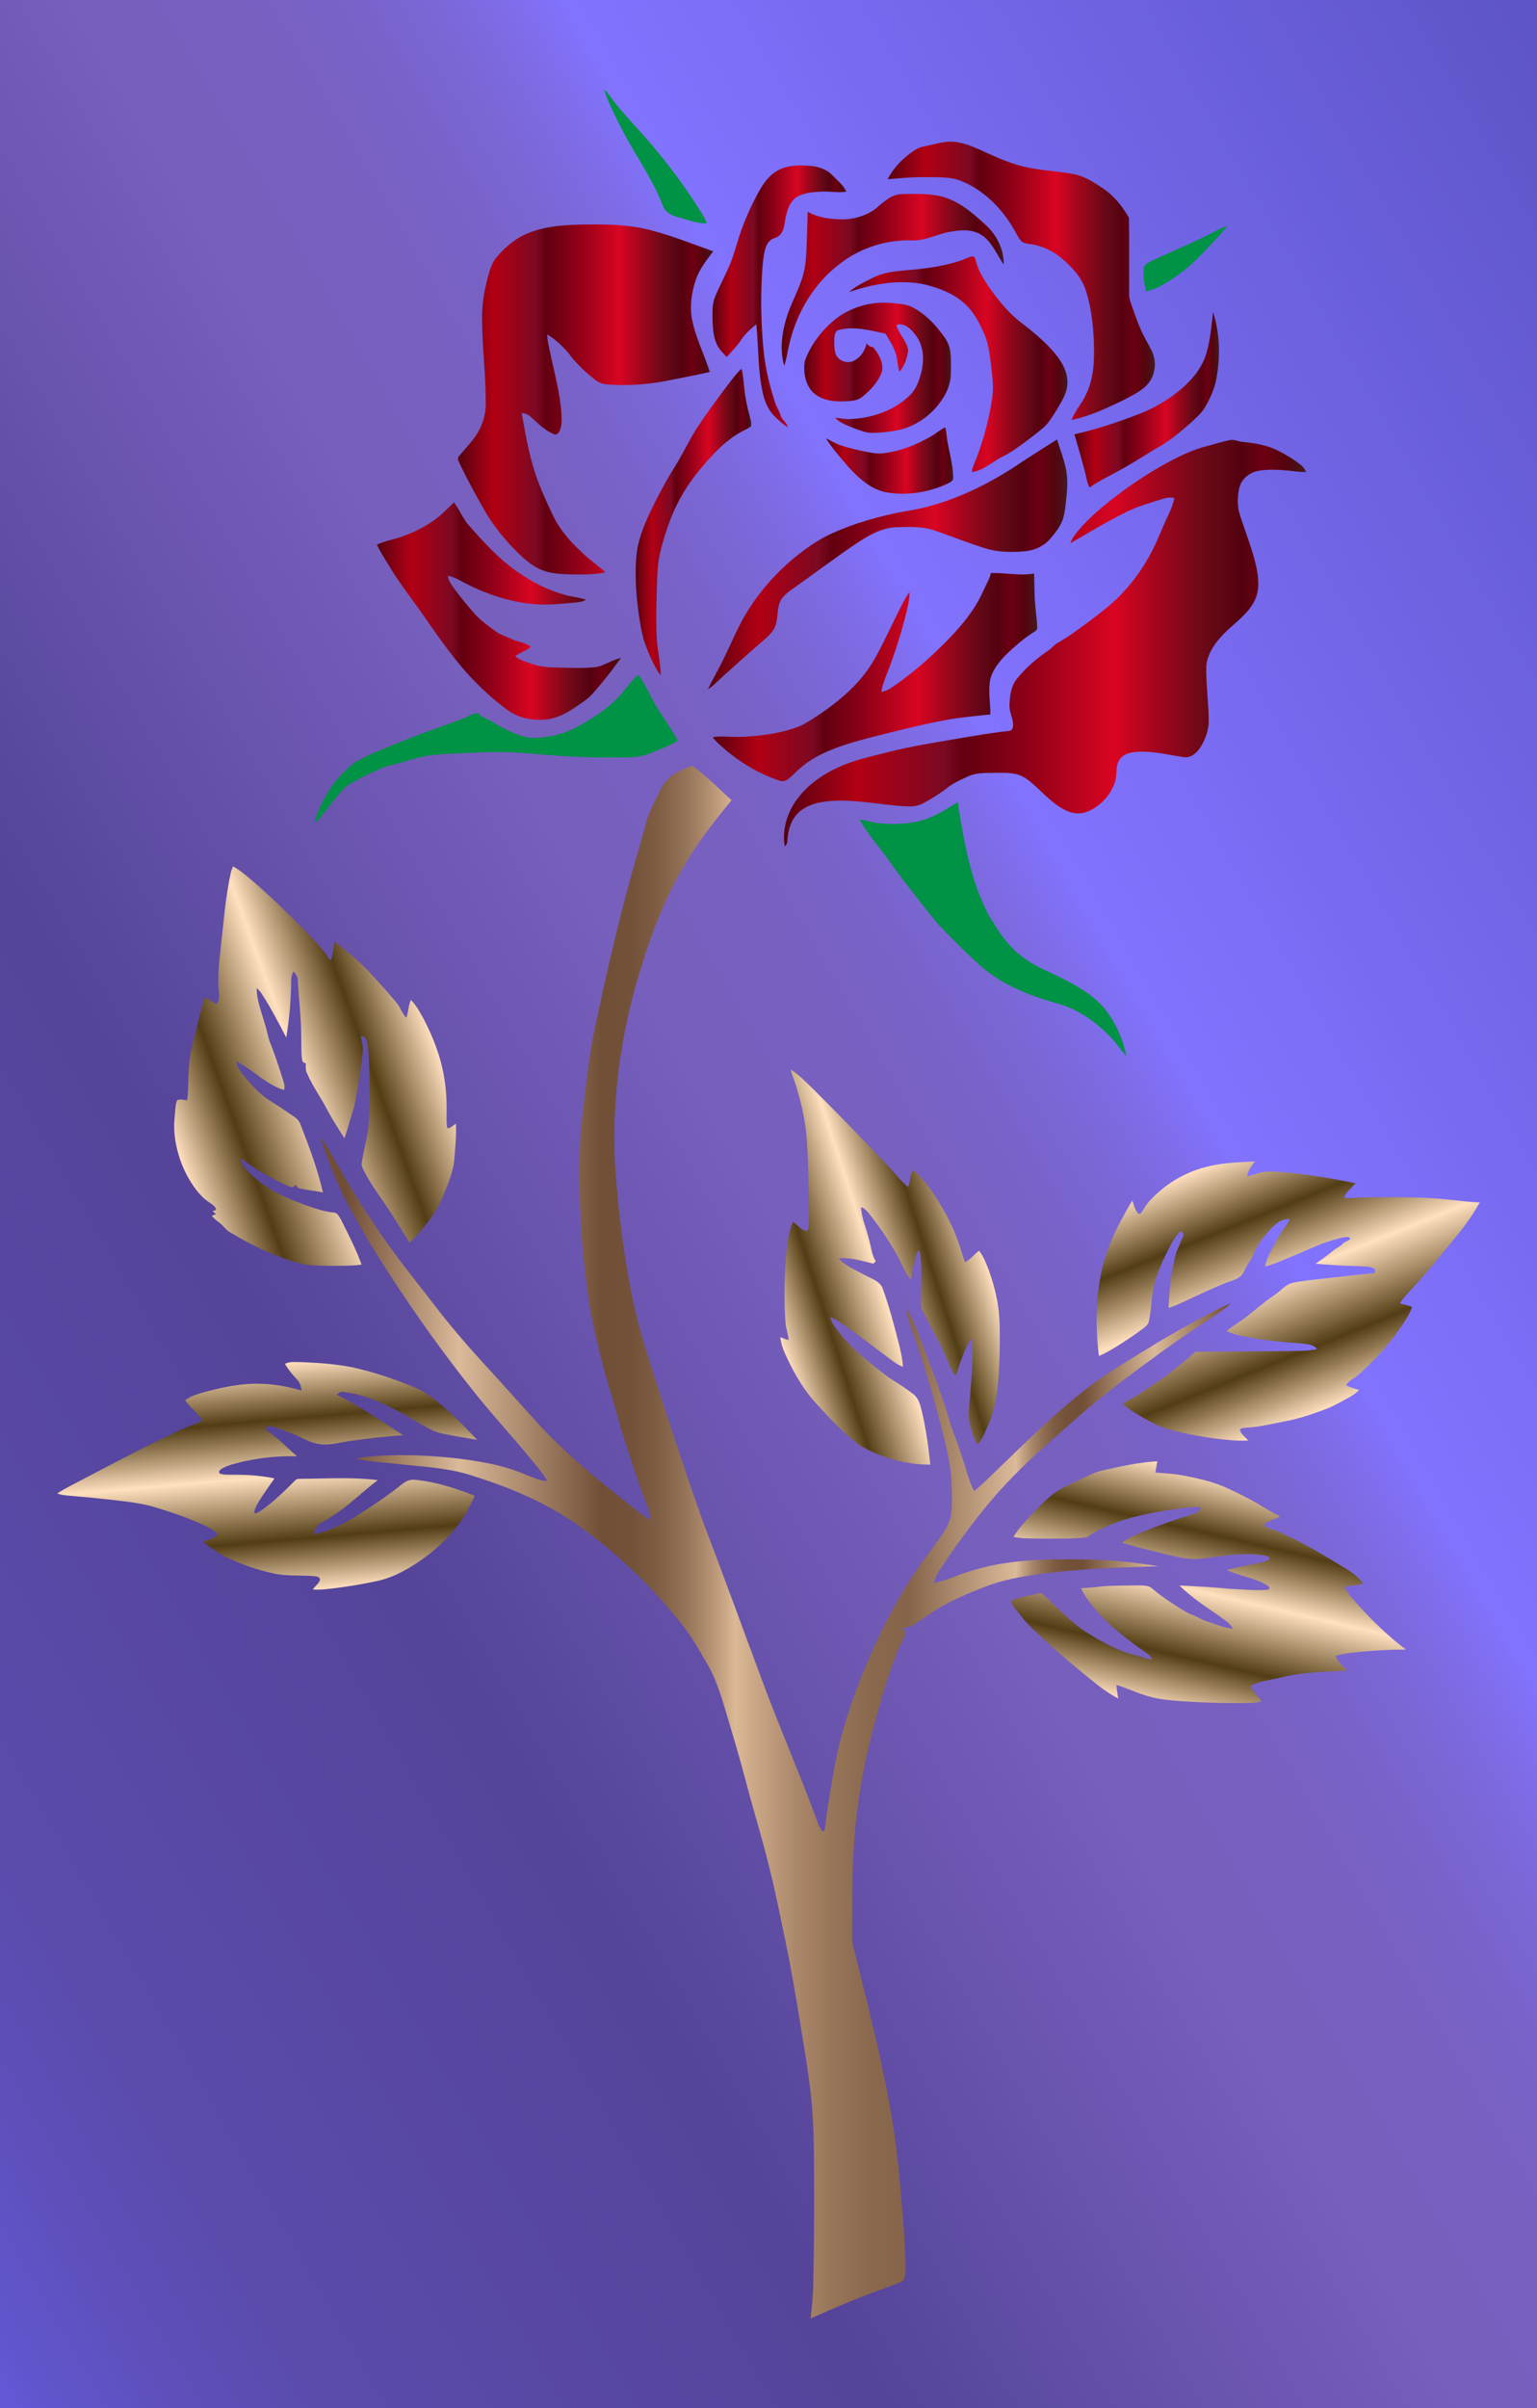 <?xml version="1.0" encoding="utf-8"?>
<!DOCTYPE svg PUBLIC "-//W3C//DTD SVG 1.1//EN" "http://www.w3.org/Graphics/SVG/1.1/DTD/svg11.dtd">
<svg version="1.1" id="Layer_1" xmlns="http://www.w3.org/2000/svg" xmlns:xlink="http://www.w3.org/1999/xlink" x="0px" y="0px"
	 viewBox="0 0 1074 1681.963" enable-background="new 0 0 1074 1681.963" xml:space="preserve">
<linearGradient id="SVGID_1_" gradientUnits="userSpaceOnUse" x1="-229.906" y1="1283.755" x2="1303.906" y2="398.208">
	<stop  offset="0.006" style="stop-color:#6357D4"/>
	<stop  offset="0.018" style="stop-color:#6155CD"/>
	<stop  offset="0.065" style="stop-color:#5D4FB9"/>
	<stop  offset="0.111" style="stop-color:#5A4BAC"/>
	<stop  offset="0.156" style="stop-color:#594AA8"/>
	<stop  offset="0.303" style="stop-color:#554499"/>
	<stop  offset="0.5" style="stop-color:#775FBD"/>
	<stop  offset="0.557" style="stop-color:#7760C0"/>
	<stop  offset="0.593" style="stop-color:#7962C8"/>
	<stop  offset="0.623" style="stop-color:#7B67D7"/>
	<stop  offset="0.65" style="stop-color:#7F6DEB"/>
	<stop  offset="0.668" style="stop-color:#8273FF"/>
	<stop  offset="1" style="stop-color:#5D54C7"/>
</linearGradient>
<rect x="0" y="0" fill="url(#SVGID_1_)" width="1074" height="1681.963"/>
<g>
	<g>
		<linearGradient id="SVGID_2_" gradientUnits="userSpaceOnUse" x1="620.286" y1="196.152" x2="806.96" y2="196.152">
			<stop  offset="0" style="stop-color:#550210"/>
			<stop  offset="0.141" style="stop-color:#B20014"/>
			<stop  offset="0.306" style="stop-color:#7B0922"/>
			<stop  offset="0.345" style="stop-color:#620010"/>
			<stop  offset="0.453" style="stop-color:#890017"/>
			<stop  offset="0.632" style="stop-color:#D90522"/>
			<stop  offset="0.707" style="stop-color:#A6061D"/>
			<stop  offset="0.789" style="stop-color:#740818"/>
			<stop  offset="0.83" style="stop-color:#610816"/>
			<stop  offset="0.876" style="stop-color:#550110"/>
			<stop  offset="0.919" style="stop-color:#6B0012"/>
			<stop  offset="0.966" style="stop-color:#53050E"/>
			<stop  offset="1" style="stop-color:#441A20"/>
		</linearGradient>
		<path fill="url(#SVGID_2_)" d="M647.407,101.911c5.87-1.127,11.659-3.17,17.707-2.959
			c6.916,0.251,13.426,2.878,19.669,5.651c8.448,3.876,16.904,7.848,25.839,10.499
			c12.583,3.843,25.855,4.078,38.747,6.364c8.286,1.313,15.453,6.089,22.248,10.735
			c7.281,5.043,12.745,12.218,17.213,19.767c0.341,15.607,0.073,31.239,0.186,46.854
			c0.154,4.029-0.584,8.245,0.924,12.105c2.7,7.702,5.246,15.494,8.862,22.831
			c1.857,3.754,4.029,7.346,5.894,11.1c3.421,6.802,2.967,15.47-1.387,21.753
			c-4.524,6.284-11.967,9.373-18.534,12.997c-11.602,5.538-23.431,11.132-36.079,13.759
			c2.489-6.413,7.313-11.545,10.143-17.796c5.659-11.432,5.943-24.518,5.505-37.004
			c-0.527-11.87-1.832-23.837-5.448-35.204c-2.959-9.745-10.305-17.359-17.967-23.699
			c-6.081-5.132-13.71-8.197-21.558-9.235c-2.027-0.357-4.346-0.543-5.813-2.157
			c-2.262-2.497-3.567-5.659-5.286-8.513c-8.327-14.188-20.529-26.683-35.901-33.039
			c-8.156-3.551-17.237-2.821-25.904-2.967c-8.764-0.17-17.472,0.714-26.18,1.427
			c4.013-8.027,10.548-14.61,17.902-19.637C640.92,103.597,644.107,102.446,647.407,101.911z"/>
		<linearGradient id="SVGID_3_" gradientUnits="userSpaceOnUse" x1="497.854" y1="207.005" x2="591.463" y2="207.005">
			<stop  offset="0" style="stop-color:#550210"/>
			<stop  offset="0.141" style="stop-color:#B20014"/>
			<stop  offset="0.306" style="stop-color:#7B0922"/>
			<stop  offset="0.345" style="stop-color:#620010"/>
			<stop  offset="0.453" style="stop-color:#890017"/>
			<stop  offset="0.632" style="stop-color:#D90522"/>
			<stop  offset="0.707" style="stop-color:#A6061D"/>
			<stop  offset="0.789" style="stop-color:#740818"/>
			<stop  offset="0.83" style="stop-color:#610816"/>
			<stop  offset="0.876" style="stop-color:#550110"/>
			<stop  offset="0.919" style="stop-color:#6B0012"/>
			<stop  offset="0.966" style="stop-color:#53050E"/>
			<stop  offset="1" style="stop-color:#441A20"/>
		</linearGradient>
		<path fill="url(#SVGID_3_)" d="M542.29,119.781c6.34-4.07,14.156-4.524,21.469-4.07
			c6.535,0.105,13.313,1.946,17.975,6.77c3.413,3.608,7.516,6.811,9.729,11.351
			c-5.959,1.046-11.983-0.438-17.975,0.008c-6.21,0.413-13.037,0.811-18.161,4.751
			c-5.173,4.873-6.219,12.34-7.346,19.005c-0.551,3.648-2.57,7.451-6.34,8.546
			c-3.584,0.924-5.951,4.167-6.859,7.605c-1.411,5.286-1.816,10.767-2.23,16.207
			c-1.159,18.907-0.738,37.92,1.216,56.762c1.289,11.626,4.127,23.05,7.735,34.158
			c0.949,3.34,3.154,6.138,4.029,9.502c0.908,3.113,4.508,4.638,4.816,8.067
			c-3.373-2.311-6.47-5.011-9.348-7.905c-4.167-4.281-6.519-9.964-7.881-15.697
			c-3.697-15.842-2.919-32.244-4.686-48.322c-3.989,3.365-8.043,6.835-10.832,11.31
			c-2.87,4.167-6.502,7.727-9.802,11.553c-2.53-2.765-5.335-5.392-6.9-8.854
			c-2.384-5.165-2.773-10.945-2.984-16.54c-0.049-5.667-0.478-11.602,1.841-16.937
			c3.405-8.083,7.71-15.77,10.921-23.942c3.057-7.84,4.946-16.07,7.897-23.934
			c2.838-7.613,6.17-15.04,9.964-22.223C532.01,130.491,535.861,123.737,542.29,119.781z"/>
		<linearGradient id="SVGID_4_" gradientUnits="userSpaceOnUse" x1="546.207" y1="195.491" x2="701.394" y2="195.491">
			<stop  offset="0" style="stop-color:#550210"/>
			<stop  offset="0.141" style="stop-color:#B20014"/>
			<stop  offset="0.306" style="stop-color:#7B0922"/>
			<stop  offset="0.345" style="stop-color:#620010"/>
			<stop  offset="0.453" style="stop-color:#890017"/>
			<stop  offset="0.632" style="stop-color:#D90522"/>
			<stop  offset="0.707" style="stop-color:#A6061D"/>
			<stop  offset="0.789" style="stop-color:#740818"/>
			<stop  offset="0.83" style="stop-color:#610816"/>
			<stop  offset="0.876" style="stop-color:#550110"/>
			<stop  offset="0.919" style="stop-color:#6B0012"/>
			<stop  offset="0.966" style="stop-color:#53050E"/>
			<stop  offset="1" style="stop-color:#441A20"/>
		</linearGradient>
		<path fill="url(#SVGID_4_)" d="M610.557,146.787c5.91-4.589,11.586-11.132,19.661-11.213
			c8.392-0.235,16.88-0.397,25.183,1.103c13.289,2.44,23.829,11.699,33.485,20.553
			c7.686,7.086,12.705,17.091,12.502,27.68c-4.751-6.908-7.905-15.299-14.902-20.383
			c-6.478-4.548-14.861-4.062-22.272-2.676c-9.048,1.403-17.359,6.356-26.691,6.065
			c-18.413-0.665-37.028,5.359-51.403,16.913c-18.923,14.521-31.061,36.631-35.52,59.867
			c-0.754,3.64-1.411,7.313-2.57,10.864c-3.381-11.172-1.63-23.285,1.743-34.255
			c3.154-10.191,8.813-19.434,11.553-29.771c1.638-6.073,2.027-12.389,2.262-18.648
			c0.381-8.335,0.543-16.678,0.786-25.012c6.648,3.916,14.48,5.011,22.069,5.327
			C594.877,153.614,603.479,151.401,610.557,146.787z"/>
		<linearGradient id="SVGID_5_" gradientUnits="userSpaceOnUse" x1="320.041" y1="279.014" x2="498.428" y2="279.014">
			<stop  offset="0" style="stop-color:#550210"/>
			<stop  offset="0.141" style="stop-color:#B20014"/>
			<stop  offset="0.306" style="stop-color:#7B0922"/>
			<stop  offset="0.345" style="stop-color:#620010"/>
			<stop  offset="0.453" style="stop-color:#890017"/>
			<stop  offset="0.632" style="stop-color:#D90522"/>
			<stop  offset="0.707" style="stop-color:#A6061D"/>
			<stop  offset="0.789" style="stop-color:#740818"/>
			<stop  offset="0.83" style="stop-color:#610816"/>
			<stop  offset="0.876" style="stop-color:#550110"/>
			<stop  offset="0.919" style="stop-color:#6B0012"/>
			<stop  offset="0.966" style="stop-color:#53050E"/>
			<stop  offset="1" style="stop-color:#441A20"/>
		</linearGradient>
		<path fill="url(#SVGID_5_)" d="M368.339,163.124c12.761-5.367,26.853-6.065,40.522-6.316
			c14.651-0.114,29.488-0.032,43.806,3.486c15.656,3.794,30.582,9.964,45.76,15.259
			c-4.816,6.243-9.826,12.575-12.332,20.172c-2.854,8.748-4.321,18.21-2.53,27.331
			c2.432,12.786,8.537,24.412,12.437,36.744c-9.397,2.116-18.85,3.965-28.304,5.805
			c-14.245,2.975-28.888,3.989-43.392,2.886c-3.186-0.17-6.219-1.411-8.683-3.421
			c-6.94-5.416-13.353-11.586-18.599-18.672c-4.216-4.929-9.016-9.478-14.61-12.802
			c-0.049,4.151,1.127,8.156,1.913,12.202c2.943,14.27,6.989,28.409,7.986,43.011
			c0.13,4.038,0.413,8.319-1.232,12.121c-0.649,1.411-2.238,3.178-3.94,2.351
			c-5.765-2.408-10.483-6.665-14.951-10.929c-2.1-2.019-4.581-3.932-7.67-3.778
			c3.04,16.491,5.748,33.217,11.934,48.898c3.284,8.367,6.997,16.572,10.937,24.655
			c5.529,10.248,13.605,18.915,22.329,26.537c4.394,3.786,9.024,7.297,13.426,11.075
			c-7.605,1.662-15.421,1.557-23.164,1.459c-6.843-0.17-13.864-0.259-20.358-2.692
			c-6.908-2.449-12.559-7.346-17.74-12.372c-9.146-9.137-17.496-19.215-23.804-30.542
			c-5.862-10.24-11.505-20.618-16.621-31.255c-0.746-1.857-2.449-4.103-0.559-5.854
			c4.784-6.024,10.532-11.383,14.075-18.323c2.781-5.221,4.273-11.108,4.459-17.018
			c0.186-20.285-2.513-40.474-2.586-60.751c-0.105-8.254,1.038-16.475,2.975-24.485
			c1.565-6.47,2.992-13.361,7.451-18.558C353.065,172.57,360.053,166.602,368.339,163.124z"/>
		<linearGradient id="SVGID_6_" gradientUnits="userSpaceOnUse" x1="593.231" y1="254.336" x2="745.911" y2="254.336">
			<stop  offset="0" style="stop-color:#550210"/>
			<stop  offset="0.141" style="stop-color:#B20014"/>
			<stop  offset="0.306" style="stop-color:#7B0922"/>
			<stop  offset="0.345" style="stop-color:#620010"/>
			<stop  offset="0.453" style="stop-color:#890017"/>
			<stop  offset="0.632" style="stop-color:#D90522"/>
			<stop  offset="0.707" style="stop-color:#A6061D"/>
			<stop  offset="0.789" style="stop-color:#740818"/>
			<stop  offset="0.83" style="stop-color:#610816"/>
			<stop  offset="0.876" style="stop-color:#550110"/>
			<stop  offset="0.919" style="stop-color:#6B0012"/>
			<stop  offset="0.966" style="stop-color:#53050E"/>
			<stop  offset="1" style="stop-color:#441A20"/>
		</linearGradient>
		<path fill="url(#SVGID_6_)" d="M671.559,181.902c2.773-0.892,5.335-2.44,8.229-2.959
			c1.362,0.203,1.613,1.8,2.011,2.87c1.638,7.232,5.789,13.515,9.883,19.572
			c6.551,9.227,13.864,18.145,23.058,24.875c8.886,6.932,17.691,14.237,24.51,23.285
			c4.029,5.473,7.2,12.097,6.583,19.061c-0.422,6.486-4.192,12.016-7.338,17.472
			c-2.886,4.532-5.538,9.397-9.729,12.883c-4.427,3.778-9.073,7.281-13.751,10.726
			c-4.735,3.397-9.421,6.94-14.756,9.348c-7.046,3.559-13.11,9.745-21.226,10.694
			c0.689-4.427,2.87-8.383,4.346-12.559c3.803-10.386,6.673-21.113,8.732-31.977
			c0.932-5.213,1.865-10.475,1.703-15.794c-0.146-4.921-0.795-9.81-1.362-14.699
			c-0.884-7.135-1.687-14.407-4.54-21.08c-3.3-7.71-7.24-15.405-13.451-21.21
			c-7.848-7.329-18.202-11.237-28.466-13.767c-17.651-3.64-35.941-0.405-52.765,5.367
			c5.238-4.532,11.61-7.508,17.813-10.508c6.219-3.049,13.167-3.916,19.985-4.548
			C644.699,187.845,658.514,186.393,671.559,181.902z"/>
		<linearGradient id="SVGID_7_" gradientUnits="userSpaceOnUse" x1="561.959" y1="256.888" x2="664.514" y2="256.888">
			<stop  offset="0" style="stop-color:#550210"/>
			<stop  offset="0.141" style="stop-color:#B20014"/>
			<stop  offset="0.306" style="stop-color:#7B0922"/>
			<stop  offset="0.345" style="stop-color:#620010"/>
			<stop  offset="0.453" style="stop-color:#890017"/>
			<stop  offset="0.632" style="stop-color:#D90522"/>
			<stop  offset="0.707" style="stop-color:#A6061D"/>
			<stop  offset="0.789" style="stop-color:#740818"/>
			<stop  offset="0.83" style="stop-color:#610816"/>
			<stop  offset="0.876" style="stop-color:#550110"/>
			<stop  offset="0.919" style="stop-color:#6B0012"/>
			<stop  offset="0.966" style="stop-color:#53050E"/>
			<stop  offset="1" style="stop-color:#441A20"/>
		</linearGradient>
		<path fill="url(#SVGID_7_)" d="M583.218,223.308c11.035-8.87,25.653-12.98,39.712-11.667
			c5.205,0.592,10.735,0.705,15.421,3.357c6.94,3.827,12.875,9.308,17.772,15.51
			c3.284,4.119,6.811,8.448,7.727,13.799c0.924,5.602,0.649,11.31,0.543,16.961
			c-0.065,8.74-4.686,16.677-10.183,23.164c-6.689,7.662-15.688,13.394-25.612,15.761
			c-6.113,1.354-12.372,2.043-18.631,2.173c-4.516,0.154-8.732-1.686-12.907-3.138
			c-4.711-1.978-9.908-3.559-13.475-7.41c3.13,0.122,6.194,0.949,9.34,0.932
			c15.145-0.373,30.509-5.302,41.803-15.68c5.513-4.751,7.986-11.959,9.454-18.867
			c1.63-8.213,0.932-17.472-4.451-24.234c-3.13-4.038-7.71-8.862-13.37-7.07
			c1.54,6.6,7.589,11.286,8.205,18.177c-0.762,5.213-2.603,10.572-6.097,14.61
			c-1.33-4.224-1.289-8.716-2.611-12.94c-1.484-4.986-4.524-9.275-7.119-13.718
			c-10.532-2.23-21.534-5.327-32.269-2.676c-3.097,0.527-3.365,4.078-3.503,6.592
			c-0.105,3.502-0.008,7.102,1.014,10.483c1.938,4.921,8.667,7.005,13.159,4.289
			c4.5-2.424,7.354-6.989,8.448-11.902c1.103,1.476,2.513,2.724,4.492,2.611
			c3.867,4.816,7.881,11.205,6.04,17.61c-2.546,6.786-7.662,12.324-13.216,16.84
			c-4.313,3.738-10.354,3.308-15.672,3.494c-7.524,0.032-15.907-1.857-20.723-8.124
			c-4.143-5.578-5.205-13.102-4.192-19.831C566.313,240.983,573.983,231.043,583.218,223.308z"/>
		<linearGradient id="SVGID_8_" gradientUnits="userSpaceOnUse" x1="750.772" y1="279.239" x2="851.787" y2="279.239">
			<stop  offset="0" style="stop-color:#550210"/>
			<stop  offset="0.141" style="stop-color:#B20014"/>
			<stop  offset="0.306" style="stop-color:#7B0922"/>
			<stop  offset="0.345" style="stop-color:#620010"/>
			<stop  offset="0.453" style="stop-color:#890017"/>
			<stop  offset="0.632" style="stop-color:#D90522"/>
			<stop  offset="0.707" style="stop-color:#A6061D"/>
			<stop  offset="0.789" style="stop-color:#740818"/>
			<stop  offset="0.83" style="stop-color:#610816"/>
			<stop  offset="0.876" style="stop-color:#550110"/>
			<stop  offset="0.919" style="stop-color:#6B0012"/>
			<stop  offset="0.966" style="stop-color:#53050E"/>
			<stop  offset="1" style="stop-color:#441A20"/>
		</linearGradient>
		<path fill="url(#SVGID_8_)" d="M842.551,248.15c3.113-9.786,3.932-20.099,5.1-30.25
			c4.751,15.015,5.254,31.182,2.303,46.603c-1.257,6.835-4.127,13.248-7.524,19.264
			c-2.53,4.565-6.567,7.97-10.313,11.489c-7.864,6.916-15.996,13.71-25.328,18.583
			c-9.713,6.024-19.386,12.137-29.544,17.391c-5.375,2.959-10.945,5.627-15.859,9.348
			c-0.876-1.719-1.573-3.535-1.962-5.424c-2.351-10.735-5.675-21.226-8.651-31.798
			c15.056-3.43,29.747-8.278,44.154-13.799c11.116-4.159,21.502-10.273,30.566-17.934
			C832.887,265.29,839.438,257.506,842.551,248.15z"/>
		<linearGradient id="SVGID_9_" gradientUnits="userSpaceOnUse" x1="444.18" y1="364.743" x2="524.962" y2="364.743">
			<stop  offset="0" style="stop-color:#550210"/>
			<stop  offset="0.141" style="stop-color:#B20014"/>
			<stop  offset="0.306" style="stop-color:#7B0922"/>
			<stop  offset="0.345" style="stop-color:#620010"/>
			<stop  offset="0.453" style="stop-color:#890017"/>
			<stop  offset="0.632" style="stop-color:#D90522"/>
			<stop  offset="0.707" style="stop-color:#A6061D"/>
			<stop  offset="0.789" style="stop-color:#740818"/>
			<stop  offset="0.83" style="stop-color:#610816"/>
			<stop  offset="0.876" style="stop-color:#550110"/>
			<stop  offset="0.919" style="stop-color:#6B0012"/>
			<stop  offset="0.966" style="stop-color:#53050E"/>
			<stop  offset="1" style="stop-color:#441A20"/>
		</linearGradient>
		<path fill="url(#SVGID_9_)" d="M508.011,269.538c3.251-4.103,6.243-8.473,10.135-12.008
			c0.803,3.113,1.232,6.308,1.492,9.51c0.616,7.67,1.849,15.299,4.005,22.694
			c0.559,2.603,1.703,5.27,1.192,7.962c-1.881,1.508-4.151,2.392-6.235,3.584
			c-11.829,6.243-20.877,16.369-29.366,26.472c-8.513,10.2-15.543,21.672-20.391,34.052
			c-3.203,8.14-5.781,16.523-7.759,25.029c-1.962,9.089-1.889,18.437-2.221,27.672
			c-0.219,10.532-0.624,21.08,0.081,31.596c0.551,8.659,2.667,17.156,2.748,25.855
			c-5.359-7.581-8.797-16.361-11.894-25.061c-3.032-11.926-4.492-24.218-5.343-36.485
			c-0.438-9.64-0.551-19.418,1.208-28.945c2.619-11.586,7.824-22.369,13.151-32.917
			c4.046-7.783,8.197-15.518,12.948-22.904c5.051-8.035,9.064-16.678,14.034-24.761
			C492.744,290.115,500.292,279.762,508.011,269.538z"/>
		<linearGradient id="SVGID_10_" gradientUnits="userSpaceOnUse" x1="577.137" y1="321.663" x2="666.043" y2="321.663">
			<stop  offset="0" style="stop-color:#550210"/>
			<stop  offset="0.141" style="stop-color:#B20014"/>
			<stop  offset="0.306" style="stop-color:#7B0922"/>
			<stop  offset="0.345" style="stop-color:#620010"/>
			<stop  offset="0.453" style="stop-color:#890017"/>
			<stop  offset="0.632" style="stop-color:#D90522"/>
			<stop  offset="0.707" style="stop-color:#A6061D"/>
			<stop  offset="0.789" style="stop-color:#740818"/>
			<stop  offset="0.83" style="stop-color:#610816"/>
			<stop  offset="0.876" style="stop-color:#550110"/>
			<stop  offset="0.919" style="stop-color:#6B0012"/>
			<stop  offset="0.966" style="stop-color:#53050E"/>
			<stop  offset="1" style="stop-color:#441A20"/>
		</linearGradient>
		<path fill="url(#SVGID_10_)" d="M650.301,304.928c3.511-1.954,6.511-4.686,10.135-6.454
			c0.3,1.111,0.551,2.238,0.754,3.373c0.851,10.945,5.019,21.453,4.848,32.504c-0.373,2.116-2.813,2.757-4.427,3.697
			c-12.77,5.838-27.299,8.173-41.212,6.008c-11.31-1.694-20.156-9.81-27.566-17.934
			c-5.489-6.438-11.148-12.81-15.697-19.961c3.373,1.532,6.511,3.584,10.046,4.767
			c6.762,2.351,13.799,3.827,20.837,5.132c2.765,0.495,5.594,0.868,8.424,0.608
			C628.443,315.42,639.891,310.895,650.301,304.928z"/>
		<linearGradient id="SVGID_11_" gradientUnits="userSpaceOnUse" x1="494.698" y1="394.186" x2="745.781" y2="394.186">
			<stop  offset="0" style="stop-color:#550210"/>
			<stop  offset="0.141" style="stop-color:#B20014"/>
			<stop  offset="0.306" style="stop-color:#7B0922"/>
			<stop  offset="0.345" style="stop-color:#620010"/>
			<stop  offset="0.453" style="stop-color:#890017"/>
			<stop  offset="0.632" style="stop-color:#D90522"/>
			<stop  offset="0.707" style="stop-color:#A6061D"/>
			<stop  offset="0.789" style="stop-color:#740818"/>
			<stop  offset="0.83" style="stop-color:#610816"/>
			<stop  offset="0.876" style="stop-color:#550110"/>
			<stop  offset="0.919" style="stop-color:#6B0012"/>
			<stop  offset="0.966" style="stop-color:#53050E"/>
			<stop  offset="1" style="stop-color:#441A20"/>
		</linearGradient>
		<path fill="url(#SVGID_11_)" d="M714.149,322.619c8.1-5.319,16.264-10.54,24.477-15.688
			c2.165,6.932,4.832,13.734,6.267,20.877c1.362,6.673,0.924,13.54,0.219,20.269
			c-0.495,4.467-0.892,8.975-2.027,13.337c-1.532,5.748-5.465,10.41-9.218,14.87
			c-4.378,5.148-10.881,8.108-17.545,8.716c-9.218,0.876-18.753,0.868-27.663-1.97
			c-12.008-3.665-23.65-8.4-35.52-12.47c-8.618-3.089-17.942-2.546-26.926-2.311
			c-10.491,0.389-19.71,5.967-28.199,11.61c-13.994,9.413-27.428,19.604-41.187,29.35
			c-4.143,3.065-8.959,5.773-11.472,10.467c-2.635,5.457-1.476,11.813-3.575,17.432
			c-1.435,4.111-4.8,7.07-7.97,9.875c-9.454,8.132-18.753,16.459-28.012,24.818
			c-3.632,3.284-6.956,6.965-11.1,9.64c3.089-6.908,7.159-13.321,10.378-20.172
			c5.951-11.862,10.759-24.347,17.975-35.544c8.554-13.483,19.288-25.572,31.547-35.787
			c8.31-6.851,17.197-13.134,27.072-17.529c15.956-7.216,32.95-11.959,50.138-15.186
			C661.636,352.853,689.372,339.362,714.149,322.619z"/>
		<linearGradient id="SVGID_12_" gradientUnits="userSpaceOnUse" x1="547.799" y1="449.152" x2="912.829" y2="449.152">
			<stop  offset="0" style="stop-color:#550210"/>
			<stop  offset="0.141" style="stop-color:#B20014"/>
			<stop  offset="0.306" style="stop-color:#7B0922"/>
			<stop  offset="0.345" style="stop-color:#620010"/>
			<stop  offset="0.453" style="stop-color:#890017"/>
			<stop  offset="0.632" style="stop-color:#D90522"/>
			<stop  offset="0.707" style="stop-color:#A6061D"/>
			<stop  offset="0.789" style="stop-color:#740818"/>
			<stop  offset="0.83" style="stop-color:#610816"/>
			<stop  offset="0.876" style="stop-color:#550110"/>
			<stop  offset="0.919" style="stop-color:#6B0012"/>
			<stop  offset="0.966" style="stop-color:#53050E"/>
			<stop  offset="1" style="stop-color:#441A20"/>
		</linearGradient>
		<path fill="url(#SVGID_12_)" d="M843.475,311.544c5.148-1.313,10.2-3.008,15.405-4.07
			c3.268-0.786,6.365,0.941,9.591,1.192c8.359,0.868,16.88,2.189,24.453,6.048
			c5.611,2.813,11.043,6.056,15.948,9.989c1.719,1.281,2.967,3.049,3.957,4.938
			c-4.5,0.292-8.927-0.705-13.394-1.03c-6.778-0.576-13.678-0.957-20.399,0.316
			c-6.048,1.135-11.643,5.692-13.037,11.829c-1.492,6.356-1.54,13.159,0.559,19.394
			c3.795,11.87,8.594,23.456,11.27,35.666c1.768,7.905,2.505,16.637-1.338,24.064
			c-4.71,9.251-13.621,15.097-20.788,22.248c-6.146,6.154-11.724,13.767-12.778,22.62
			c-0.349,12.997,1.654,25.937,1.678,38.941c0.016,6.227-2.246,12.259-5.351,17.578
			c-2.497,4.176-6.721,8.319-12.008,7.573c-11.829-1.686-23.747-5.035-35.787-3.381
			c-3.778,0.592-7.719,2.327-9.591,5.838c-2.489,4.443-1.119,9.762-2.659,14.472
			c-2.805,9.227-9.908,17.034-18.729,20.869c-4.832,2.14-10.491,1.881-15.218-0.381
			c-8.181-3.786-14.497-10.418-20.991-16.467c-4.038-3.73-8.351-7.613-13.807-9
			c-5.27-1.321-10.759-0.997-16.134-0.997c-5.894,0.138-12.064-0.154-17.561,2.343
			c-4.702,2.149-9.494,4.248-13.718,7.256c-5.497,4.411-11.505,8.156-17.691,11.513
			c-3.34,1.905-7.24,2.53-11.043,2.343c-15.745-0.624-31.263-4.119-47.057-4.046
			c-9.178,0.089-19.005,0.949-26.788,6.316c-6.259,4.305-9.413,11.854-10.037,19.223
			c-0.341,2.205,0.162,4.978-2.108,6.292c-1.889-11.051,1.476-22.612,7.848-31.701
			c7.281-10.394,17.918-18.056,29.366-23.294c11.026-5.181,23.034-7.581,34.75-10.645
			c16.061-4.151,32.488-6.624,48.808-9.494c12.048-1.978,24.08-4.167,36.233-5.392
			c2.019-0.276,2.708-2.619,2.619-4.378c-0.114-4.735-2.838-9.024-2.546-13.832
			c0.268-6.154,0.997-12.818,4.929-17.829c6.113-7.905,13.88-14.375,22.061-20.034
			c2.278-1.508,3.997-3.697,6.267-5.197c7.556-4.103,14.383-9.356,21.315-14.407
			c9.024-6.811,18.186-13.613,25.726-22.118c8.918-9.689,16.159-20.853,21.721-32.771
			c2.975-6.251,5.311-12.786,8.383-18.988c2.027-4.224,4.021-8.546,4.743-13.207
			c-2.619-0.381-5.294-0.251-7.8,0.632c-8.789,2.813-17.788,5.189-26.042,9.405
			c-13.256,6.543-25.912,14.237-38.69,21.623c0.997-3.551,3.494-6.348,5.748-9.162
			c6.705-7.946,14.659-14.707,22.758-21.169c12.105-9.486,24.939-18.064,38.406-25.499
			C824.009,318.638,833.414,314.074,843.475,311.544z"/>
		<linearGradient id="SVGID_13_" gradientUnits="userSpaceOnUse" x1="263.361" y1="426.838" x2="434.06" y2="426.838">
			<stop  offset="0" style="stop-color:#550210"/>
			<stop  offset="0.141" style="stop-color:#B20014"/>
			<stop  offset="0.306" style="stop-color:#7B0922"/>
			<stop  offset="0.345" style="stop-color:#620010"/>
			<stop  offset="0.453" style="stop-color:#890017"/>
			<stop  offset="0.632" style="stop-color:#D90522"/>
			<stop  offset="0.707" style="stop-color:#A6061D"/>
			<stop  offset="0.789" style="stop-color:#740818"/>
			<stop  offset="0.83" style="stop-color:#610816"/>
			<stop  offset="0.876" style="stop-color:#550110"/>
			<stop  offset="0.919" style="stop-color:#6B0012"/>
			<stop  offset="0.966" style="stop-color:#53050E"/>
			<stop  offset="1" style="stop-color:#441A20"/>
		</linearGradient>
		<path fill="url(#SVGID_13_)" d="M303.875,362.963c4.897-3.502,8.951-7.986,13.353-12.048
			c4.143,5.408,6.438,12.016,11.205,16.961c9.989,11.254,20.253,22.491,32.617,31.19
			c10.491,7.427,22.118,13.426,34.596,16.661c4.532,1.224,9.291,1.516,13.71,3.195
			c-2.732,1.816-6.17,1.67-9.291,2.132c-8.651,0.722-17.342,1.646-26.026,0.957
			c-16.483-1.273-32.496-6.405-47.227-13.783c-4.573-2.132-8.813-5.27-13.905-6.024
			c0.47,3.657,2.862,6.583,4.905,9.518c4.411,6.032,9.251,11.74,14.164,17.375
			c4.143,4.516,9.178,8.1,14.116,11.683c3.592,2.7,7.978,3.892,11.991,5.797c4.184,1.946,9.105,2.254,12.851,5.116
			c-3.162,2.959-7.524,3.965-10.872,6.656c3.267,2.959,7.71,3.9,11.732,5.416
			c5.643,2.011,11.675,2.44,17.618,2.497c9.324,0.122,18.721,0.77,27.996-0.47
			c5.765-1.484,10.783-5.051,16.653-6.316c-4.994,6.535-9.835,13.199-15.161,19.467
			c-3.235,3.746-6.324,7.71-10.435,10.548c-7.629,5.465-15.615,11.229-25.093,12.81
			c-9.916,1.411-20.666-0.349-28.799-6.47c-10.143-7.354-19.321-15.964-27.809-25.15
			c-11.067-12.38-20.585-26.009-30.039-39.63c-7.678-11.229-16.264-21.826-23.358-33.436
			c-3.47-5.643-7.135-11.197-10.005-17.172c2.984-1.338,6.081-2.4,9.259-3.194
			C283.784,374.444,294.535,369.733,303.875,362.963z"/>
		<linearGradient id="SVGID_14_" gradientUnits="userSpaceOnUse" x1="498.014" y1="472.928" x2="724.777" y2="472.928">
			<stop  offset="0" style="stop-color:#550210"/>
			<stop  offset="0.141" style="stop-color:#B20014"/>
			<stop  offset="0.306" style="stop-color:#7B0922"/>
			<stop  offset="0.345" style="stop-color:#620010"/>
			<stop  offset="0.453" style="stop-color:#890017"/>
			<stop  offset="0.632" style="stop-color:#D90522"/>
			<stop  offset="0.707" style="stop-color:#A6061D"/>
			<stop  offset="0.789" style="stop-color:#740818"/>
			<stop  offset="0.83" style="stop-color:#610816"/>
			<stop  offset="0.876" style="stop-color:#550110"/>
			<stop  offset="0.919" style="stop-color:#6B0012"/>
			<stop  offset="0.966" style="stop-color:#53050E"/>
			<stop  offset="1" style="stop-color:#441A20"/>
		</linearGradient>
		<path fill="url(#SVGID_14_)" d="M692.486,400.226c10.037-0.268,20.091,2.132,30.104,0.349
			c0.365,7.848,0.057,15.729,0.949,23.545c0.365,4.654,1.192,9.275,1.224,13.945
			c0.122,1.249-0.511,2.376-1.613,2.951c-7.548,4.63-14.253,10.499-20.577,16.661
			c-5.067,5.27-9.956,11.432-10.962,18.915c-0.957,7.451,0.446,14.918,0.446,22.385
			c-10.354,1.184-20.772,1.986-31.028,3.908c-14.667,2.692-29.139,6.284-43.603,9.899
			c-14.764,3.73-29.747,7.281-43.49,14.026c-7.2,3.478-13.718,8.262-19.337,13.945
			c-2.586,2.319-5.513,5.829-9.421,4.662c-16.726-5.424-31.79-15.226-44.487-27.291
			c-0.981-1.014-1.824-2.14-2.675-3.243c3.243-0.543,6.543-0.543,9.826-0.373
			c11.254,0.64,22.564-0.381,33.647-2.424c7.702-1.524,15.526-3.397,22.32-7.508
			c18.826-11.464,37.109-25.637,47.884-45.298c7.589-13.54,13.556-27.907,21.023-41.511
			c0.835-1.492,1.792-2.911,2.813-4.281c0.105,5.335-1.33,10.516-2.513,15.672
			c-3.665,14.456-8.221,28.693-13.718,42.557c-1.451,3.77-2.878,7.589-3.413,11.618
			c4.192-0.754,7.597-3.438,11.043-5.748c11.87-8.448,22.815-18.129,33.128-28.409
			c8.943-9.008,17.497-18.607,23.674-29.771c2.489-4.402,4.346-9.121,6.665-13.613
			C691.318,404.029,691.926,402.132,692.486,400.226z"/>
	</g>
	<linearGradient id="SVGID_15_" gradientUnits="userSpaceOnUse" x1="224.225" y1="1077.041" x2="860.047" y2="1077.041">
		<stop  offset="0.028" style="stop-color:#714F37"/>
		<stop  offset="0.152" style="stop-color:#DBBA9A"/>
		<stop  offset="0.309" style="stop-color:#714F37"/>
		<stop  offset="0.342" style="stop-color:#74523A"/>
		<stop  offset="0.369" style="stop-color:#7F5D43"/>
		<stop  offset="0.395" style="stop-color:#906E53"/>
		<stop  offset="0.419" style="stop-color:#A98669"/>
		<stop  offset="0.443" style="stop-color:#C8A584"/>
		<stop  offset="0.455" style="stop-color:#DCB996"/>
		<stop  offset="0.48" style="stop-color:#C7A584"/>
		<stop  offset="0.522" style="stop-color:#AB886B"/>
		<stop  offset="0.564" style="stop-color:#967458"/>
		<stop  offset="0.606" style="stop-color:#8A684E"/>
		<stop  offset="0.646" style="stop-color:#86644A"/>
		<stop  offset="0.764" style="stop-color:#DBBA9A"/>
		<stop  offset="0.771" style="stop-color:#C5A385"/>
		<stop  offset="0.782" style="stop-color:#A68569"/>
		<stop  offset="0.794" style="stop-color:#8F6D53"/>
		<stop  offset="0.806" style="stop-color:#7E5C43"/>
		<stop  offset="0.82" style="stop-color:#74523A"/>
		<stop  offset="0.837" style="stop-color:#714F37"/>
		<stop  offset="0.916" style="stop-color:#DBBA9A"/>
		<stop  offset="1" style="stop-color:#714F37"/>
	</linearGradient>
	<path fill="url(#SVGID_15_)" d="M469.078,542.062c4.476-3.032,9.373-5.416,14.432-7.297
		c10.07,7.005,18.559,15.94,27.672,24.096c-10.443,12.989-20.966,25.977-29.731,40.182
		c-15.194,24.055-25.588,50.77-33.817,77.915c-13.718,43.992-20.18,90.377-17.861,136.445
		c1.386,20.618,3.575,41.179,6.592,61.627c3.138,20.788,7.135,41.503,13.143,61.684
		c5.043,16.702,10.451,33.29,15.851,49.879c9.089,27.396,17.951,54.889,28.012,81.953
		c13.037,34.198,25.547,68.591,38.333,102.887c11.87,32.252,25.62,63.767,37.676,95.955
		c1.662,4.094,2.489,8.813,5.765,12.024c0.722-0.568,1.135-1.289,1.257-2.157
		c1.865-15.267,4.443-30.436,7.2-45.557c3.251-17.278,8.432-34.133,14.48-50.617
		c9.973-26.747,22.223-52.733,37.433-76.918c6.551-10.58,14.407-20.253,21.502-30.453
		c3.519-5.132,7.045-10.637,7.71-16.97c0.827-8.124,0.324-16.313-0.041-24.445
		c-1.273-16.11-6.032-31.645-10.037-47.219c-4.856-17.691-10.005-35.325-16.126-52.627
		c-2.051-6-4.638-11.894-5.505-18.218c4.978,6.275,7.135,14.148,10.224,21.413
		c7.467,19.815,15.453,39.509,21.153,59.924c2.773,7.54,5.659,15.04,8.075,22.71
		c2.627,7.775,4.435,15.883,8.27,23.196c6.438-5.416,12.389-11.383,18.453-17.213
		c20.999-20.431,42.038-41.017,65.575-58.562c12.445-8.829,25.612-16.605,38.577-24.639
		c13.483-8.359,27.388-15.996,41.39-23.439c5.011-2.595,9.908-5.489,15.316-7.208
		c-4.305,4.143-9.478,7.216-14.351,10.621c-11.732,7.629-23.326,15.478-34.669,23.683
		c-21.202,15.389-42.338,30.971-61.789,48.565c-13.013,11.545-26.285,22.823-38.56,35.171
		c-19.183,19.013-35.487,40.668-50.649,62.948c-2.919,4.532-6.397,8.918-7.589,14.302
		c8.456-1.549,16.183-5.513,24.38-7.978c26.382-8.643,54.508-9.016,81.985-8.497
		c16.986,0.162,33.907,1.938,50.649,4.727c-27.955,0.835-55.976,1.743-83.712,5.546
		c-12.648,1.784-25.361,4.005-37.287,8.732c-13.856,5.213-27.542,11.254-39.825,19.605
		c-5.473,3.705-10.662,8.545-17.529,9.308c0.17,1.289,1.111,2.23,1.849,3.251
		c-1.54,4.702-4.2,8.935-5.984,13.54c-5.521,13.945-9.875,28.312-13.905,42.744
		c-8.594,30.469-14.594,61.748-16.459,93.393c-1.427,21.072-0.916,42.209-1.111,63.313
		c-0.105,3.762,1.111,7.37,1.994,10.994c12.486,50.933,26.091,101.914,30.826,154.306
		c1.93,21.615,3.957,43.246,4.492,64.951c-0.365,3.47,0.535,8.691-3.438,10.345
		c-4.516,1.873-9.178,3.389-13.734,5.148c-16.613,6.081-32.95,12.891-49.06,20.188h-0.195
		c0.981-8.051,1.857-16.118,1.873-24.234c0.657-25.693,0.649-51.395,0.576-77.096
		c-0.073-19.272-0.186-38.601-2.513-57.751c-2.108-17.48-5.157-34.823-7.986-52.197
		c-2.862-16.897-5.594-33.825-9.17-50.592c-3.673-17.594-7.062-35.252-11.497-52.676
		c-4.119-17.083-9.21-33.907-13.864-50.843c-4.313-16.296-8.781-32.536-13.678-48.662
		c-4.33-13.945-7.808-28.312-14.821-41.22c-2.432-4.305-5.051-8.497-7.508-12.778
		c-6.446-11.472-15.007-21.55-23.602-31.442c-18.234-20.772-38.885-39.46-61.505-55.359
		c-23.091-16.199-49.571-26.739-76.407-34.944c-15.834-4.532-32.398-5.189-48.679-7.046
		c-9.664-1.159-19.491-1.451-29.001-3.64c2.83-0.722,5.732-1.143,8.643-1.403
		c19.694-1.857,39.557-1.176,59.211,0.868c17.123,1.986,34.466,4.613,50.422,11.473
		c5.116,1.897,10.143,4.508,15.721,4.678c-4.889-7.905-11.286-14.724-17.115-21.923
		c-10.718-12.818-22.02-25.142-32.463-38.179c-21.615-26.828-41.682-54.881-60.492-83.728
		c-12.307-19.15-24.364-38.544-34.296-59.048c-5.294-12.056-10.694-24.185-14.002-36.963
		c4.029,5.327,7.111,11.294,10.499,17.034c13.799,24.339,28.936,47.957,45.817,70.286
		c9.332,12.007,18.721,23.974,27.988,36.031c10.921,13.783,22.564,26.974,34.514,39.874
		c10.881,11.854,21.55,23.901,32.366,35.812c19.677,21.518,42.338,39.995,65.21,57.97
		c4.678,3.519,9.137,7.418,14.351,10.159c-1.103-7.775-4.816-14.821-7.281-22.199
		c-3.924-11.091-7.564-22.28-11.14-33.485c-3.997-11.951-6.77-24.25-10.653-36.233
		c-4.824-16.013-8.74-32.301-12.194-48.663c-2.635-12.04-3.778-24.339-5.27-36.558
		c-3.219-26.699-3.721-53.624-3.267-80.485c0.292-12.413,1.743-24.753,3.203-37.068
		c1.978-16.272,3.705-32.609,7.208-48.646c7.07-33.12,14.472-66.191,23.302-98.89
		c3.77-14.367,8.254-28.531,12.089-42.873c1.459-6.997,4.938-13.313,7.889-19.759
		C461.546,551.565,463.945,545.573,469.078,542.062z"/>
	<g>
		<path fill="#009245" d="M422.296,62.645c3.251,2.692,5.197,6.527,7.881,9.729
			c8.367,10.418,17.837,19.88,26.374,30.153c11.132,13.143,21.38,27.023,30.688,41.511
			c2.343,3.924,5.278,7.605,6.6,12.04c-6.632,0.024-12.924-2.416-19.24-4.119
			c-4.63-1.257-9.786-3.276-11.456-8.237c-4.411-11.854-11.027-22.685-17.326-33.59
			c-6.948-11.286-13.216-22.977-18.704-35.041C425.304,71.029,423.318,66.999,422.296,62.645z"/>
		<path fill="#009245" d="M843.192,164.543c4.792-2.311,9.373-5.108,14.424-6.851
			c-4.346,5.894-9.608,11.035-14.569,16.394c-6.583,6.965-13.475,13.702-21.453,19.061
			c-6.389,4.289-13.013,8.724-20.667,10.297c-1.378-5.157-2.238-10.581-1.743-15.915
			c0.332-2.684,2.959-4.021,5.124-5.092C817.158,176.243,830.422,170.924,843.192,164.543z"/>
		<path fill="#009245" d="M435.804,482.738c3.284-3.924,6.235-8.181,10.264-11.399
			c5.578,7.532,8.902,16.418,13.929,24.299c4.702,7.167,9.583,14.253,13.67,21.81
			c-6.713,3.64-13.751,6.673-20.926,9.275c-6.502,2.376-13.532,2.246-20.35,2.343
			c-20.975,0.3-41.933-0.9-62.81-2.846c-18.218-1.694-36.509-0.681-54.735,0.227
			c-8.181,0.446-16.451,0.892-24.356,3.219c-6.413,1.881-12.818,3.819-19.353,5.237
			c-6.689,2.254-12.997,5.521-19.313,8.643c-4.281,2.327-8.975,4.281-12.259,8.027
			c-5.489,6.016-10.337,12.575-15.356,18.98c-1.232,1.589-2.684,2.992-4.256,4.248
			c0.762-4.759,2.838-9.154,4.873-13.475c5.367-11.424,13.515-21.623,23.674-29.131
			c10.005-5.635,20.837-9.64,31.417-14.043c10.491-4.184,21.072-8.156,31.75-11.853
			c6.081-2.197,12.226-4.281,18.023-7.175c1.476-0.786,3.154-0.949,4.792-1.054
			c1.508,3,5.083,3.454,7.694,5.1c8.489,4.986,17.294,9.972,26.999,12.064
			c12.162,0.738,24.485-2.197,35.147-8.075C415.972,500.721,427.323,493.149,435.804,482.738z"/>
		<path fill="#009245" d="M641.472,573.715c10.151-2.343,19.069-7.986,27.753-13.507
			c3.308,21.007,6.802,42.184,14.132,62.227c2.846,6.535,5.189,13.353,9.097,19.369
			c4.63,7.378,9.21,14.943,15.607,20.967c7.183,7.346,16.272,12.389,25.62,16.442
			c13.807,6.689,28.385,13.451,38.382,25.531c7.516,9.478,12.526,20.91,14.967,32.723
			c-4.054-4.062-6.997-9.064-11.035-13.134c-10.532-11.01-23.642-20.034-38.536-23.837
			c-19.418-5.513-38.763-13.378-53.827-27.193c-9.721-8.91-19.069-18.234-28.117-27.817
			c-7.962-9.437-15.453-19.264-23.002-29.034c-7.264-9.243-13.637-19.151-21.088-28.247
			c-3.859-5.116-7.686-10.297-10.856-15.883c4.792,0.673,9.397,2.319,14.237,2.716
			C623.692,575.888,632.732,575.572,641.472,573.715z"/>
	</g>
	<g>
		<linearGradient id="SVGID_16_" gradientUnits="userSpaceOnUse" x1="114.33" y1="778.22" x2="297.542" y2="711.536">
			<stop  offset="0" style="stop-color:#FFE0BF"/>
			<stop  offset="0.229" style="stop-color:#533D14"/>
			<stop  offset="0.51" style="stop-color:#FFE0BF"/>
			<stop  offset="0.755" style="stop-color:#533D14"/>
			<stop  offset="1" style="stop-color:#FFE0BF"/>
		</linearGradient>
		<path fill="url(#SVGID_16_)" d="M161.382,609.194c0.341-1.419,0.892-2.757,1.5-4.062
			c5.173,2.846,9.624,6.778,14.116,10.572c12.672,11.027,24.785,22.677,36.501,34.709
			c5.019,5.254,10.127,10.483,14.464,16.337c1.111,1.257,1.484,3.332,3.122,4.038
			c1.93-4.159,1.532-8.878,2.724-13.216c9.3,7.427,18.631,14.918,26.561,23.845
			c5.756,6.413,11.707,12.681,17.083,19.426c2.586,3.073,3.454,7.289,6.502,10.005
			c1.411-4.062,1.354-8.505,3.13-12.445c3.786,3.754,6.308,8.513,8.854,13.134
			c7.021,13.337,12.437,27.663,14.691,42.614c1.257,8.075,1.605,16.256,1.451,24.412
			c0.008,3.162-0.268,6.397,0.568,9.494c2.343,0.073,3.924-2.238,5.927-3.211c0.373,7.921-0.365,15.859-1.022,23.747
			c-0.608,9.697-4.621,18.704-8.237,27.582c-5.14,12.259-13.945,22.393-23.002,31.928
			c-6.129-9.835-12.121-19.775-18.745-29.285c-4.8-6.705-9.389-13.588-13.191-20.918
			c-0.892-1.881-2.019-3.892-1.549-6.04c1.37-9.51,4.386-18.753,4.897-28.385
			c0.632-11.367,0.576-22.758,0.389-34.142c-0.397-7.735-0.032-15.656-2.157-23.172
			c-0.349-1.857-2.27-2.303-3.827-2.651c0.47,3.746,1.792,7.427,1.411,11.254
			c-0.649,8.156-2.246,16.199-3.527,24.274c-1.095,6.016-1.711,12.162-3.738,17.967
			c-1.978,5.992-3.47,12.129-5.586,18.072c-3.876-6.146-7.832-12.243-11.318-18.615
			c-4.654-9.259-10.97-17.626-14.991-27.209c-0.932-2.003-0.738-4.24-0.649-6.364
			c-0.989-0.649-2.562-0.924-2.554-2.392c-0.868-5.367-0.478-10.848-0.681-16.256
			c0.065-13.548-1.808-26.982-2.44-40.49c-0.219-2.051-1.67-3.665-2.797-5.278
			c-1.354,1.735-1.759,3.916-1.776,6.073c-0.162,13.443-1.2,26.91-3.47,40.174
			c-5.392-10.378-10.775-20.788-17.164-30.59c-0.932-1.492-2.124-2.781-3.47-3.884
			c-0.138,8.067,3.081,15.68,5.213,23.334c1.508,4.354,2.286,8.91,3.608,13.321
			c3.6,8.797,6.575,17.829,9.405,26.901c0.738,2.424,1.743,5.011,0.811,7.548
			c-12.697-3.884-21.777-14.399-33.509-20.107c0.892,4.792,4.184,8.529,7.143,12.202
			c5.003,5.862,10.386,11.586,17.018,15.623c5.254,3.292,10.435,6.705,15.518,10.264
			c2.538,1.532,4.727,3.665,5.594,6.584c6,15.372,11.805,30.907,15.494,47.017
			c-5.351-1.216-10.84-1.63-16.191-2.797c-1.468-0.203-2.384-1.386-2.603-2.781
			c-1.022,0.989-2.262,2.424-3.851,1.613c-6.356-2.23-12.186-5.716-18.072-8.943
			c-5.756-3.154-11.124-6.916-16.361-10.856c-0.722,2.846,1.305,5.189,3.008,7.2
			c4.37,4.881,9.543,8.975,14.943,12.648c8.464,5.805,18.121,9.486,27.704,12.989
			c6.121,2.067,12.283,4.281,18.761,4.881c3,0.032,4.159,3.292,5.497,5.457
			c5.059,10.143,10.289,20.261,14.164,30.939c-8.7,1.119-17.496,0.843-26.245,0.778
			c-5.659-0.3-11.432-0.081-16.913-1.703c-17.107-4.621-33.274-12.283-48.395-21.429
			c-3.308-1.711-5.173-5.084-8.132-7.216c-1.816-1.321-3.584-2.716-4.954-4.5c0.714-0.316,2.14-0.941,2.862-1.257
			c-0.778-0.697-1.557-1.378-2.343-2.051c0.616-0.211,1.841-0.64,2.457-0.851
			c-0.478-2.724-3.105-4.029-5.14-5.481c-3.511-2.327-6.389-5.448-8.943-8.756
			c-8.392-11.172-13.548-24.72-14.951-38.609c-0.689-6.17,0.122-12.356,0.64-18.502
			c0.284-1.784,0.235-3.746,1.289-5.286c2.124-1.111,4.63,0.016,6.9,0.024
			c0.981-7.702,0.584-15.486,1.224-23.212c0.511-9.648,3.413-18.931,5.594-28.288
			c1.841-6.843,3.219-13.832,5.667-20.488c2.643,1.646,5.213,3.421,8.002,4.832
			c2.27-2.311,1.646-5.724,1.557-8.643c-0.924-10.297,0.268-20.626,1.37-30.866
			C156.315,644.22,157.442,626.48,161.382,609.194z"/>
		<linearGradient id="SVGID_17_" gradientUnits="userSpaceOnUse" x1="535.566" y1="906.391" x2="681.804" y2="858.875">
			<stop  offset="0" style="stop-color:#FFE0BF"/>
			<stop  offset="0.229" style="stop-color:#533D14"/>
			<stop  offset="0.51" style="stop-color:#FFE0BF"/>
			<stop  offset="0.755" style="stop-color:#533D14"/>
			<stop  offset="1" style="stop-color:#FFE0BF"/>
		</linearGradient>
		<path fill="url(#SVGID_17_)" d="M552.563,747.082c6.162,3.827,11.067,9.243,16.28,14.213
			c17.578,17.513,34.92,35.261,51.922,53.333c4.581,4.8,8.578,10.183,13.743,14.399
			c1.905-3.697,0.981-8.302,3.551-11.667c6.405,4.881,11.026,11.61,15.47,18.226
			c7.102,11.051,13.386,22.775,17.237,35.382c1.151,3.559,2.262,7.143,3.567,10.67
			c3.794-1.994,6.405-5.513,9.778-8.067c3.235,4.013,4.97,8.935,6.851,13.67c3.097,8.805,5.611,17.869,6.737,27.153
			c1.24,10.88,0.924,21.85,0.73,32.779c-0.592,16.84-1.322,34.288-8.602,49.806
			c-2.043,4.013-3.227,8.756-6.835,11.732c-2.53-3.665-3.47-8.067-4.816-12.226
			c-2.157-6.543-0.908-13.475-0.438-20.172c1.005-11.043,1.913-22.11,1.97-33.201
			c-0.097-2.74,0.032-5.611-1.192-8.124c-3.049,4.727-5.027,10.029-7.054,15.251
			c-1.435,3.535-1.994,7.402-3.932,10.735c-3.446-4.589-4.856-10.248-7.329-15.348
			c-4.013-8.773-9.024-17.042-13.216-25.726c-1.297-2.984-3.689-5.74-3.389-9.17
			c0.105-8.392,0.316-16.783,0.17-25.174c-0.105-4.192-0.211-8.464-1.565-12.478
			c-0.949,1.022-1.686,2.23-2.011,3.6c-1.573,5.683-3.162,11.416-3.511,17.334
			c-4.524-5.011-6.511-11.618-9.859-17.367c-5.756-10.118-12.194-19.88-19.523-28.936
			c-1.549-1.865-3.146-3.892-5.594-4.548c0.235,7.702,3.738,14.764,5.44,22.183
			c1.662,5.165,1.751,10.945,4.856,15.567c-0.73,0.77-1.524,2.059-2.797,1.443
			c-7.589-1.857-15.324-4.232-23.229-3.381c4.686,5.351,11.627,7.881,17.707,11.286
			c4.751,2.765,11.302,4.321,13.28,10.11c4.646,12.899,8.075,26.204,11.448,39.484
			c1.127,4.905,2.343,9.826,2.522,14.878c-5.157-1.978-9.21-5.902-13.694-8.992
			c-8.675-6.494-17.253-13.134-26.107-19.377c-3.486-2.4-6.932-4.962-10.913-6.486
			c0.551,3.965,3.349,7.021,5.594,10.159c9.624,12.502,22.288,22.183,34.701,31.742
			c6.227,4.029,12.591,7.873,18.372,12.559c3.049,2.781,4.167,6.948,5.148,10.816
			c2.927,12.445,4.702,25.126,6.04,37.822c-17.359,0.089-34.612-4.848-49.554-13.605
			c-11.229-8.61-21.023-18.931-30.485-29.407c-8.116-8.894-14.245-19.369-19.475-30.153
			c-2.359-5.067-4.832-10.232-5.302-15.883c1.881,0.762,3.778,1.508,5.748,2.051
			c-0.041-4.184-1.938-8.051-2.1-12.218c-1.257-16.799-0.835-33.704,0.689-50.471
			c0.811-6.705,1.735-13.532,4.386-19.791c3.47,1.816,5.675,5.805,9.778,6.348
			c1.93-1.597,1.216-4.508,1.492-6.713c-0.081-18.494-0.259-37.004-1.378-55.473
			c-0.851-13.759-3.835-27.307-8.027-40.417C554.744,753.852,553.227,750.601,552.563,747.082z"/>
		<linearGradient id="SVGID_18_" gradientUnits="userSpaceOnUse" x1="936.03" y1="980.312" x2="865.274" y2="805.186">
			<stop  offset="0" style="stop-color:#FFE0BF"/>
			<stop  offset="0.229" style="stop-color:#533D14"/>
			<stop  offset="0.51" style="stop-color:#FFE0BF"/>
			<stop  offset="0.755" style="stop-color:#533D14"/>
			<stop  offset="1" style="stop-color:#FFE0BF"/>
		</linearGradient>
		<path fill="url(#SVGID_18_)" d="M845.202,814.473c10.37-2.481,21.072-2.627,31.669-3.259
			c-2.392,3.162-4.865,6.47-5.424,10.524c4.719-1.135,9.235-3.349,14.164-3.446
			c4.735-0.154,9.462,0.324,14.18,0.705c15.932,1.573,31.75,4.265,47.438,7.419
			c-2.684,3.381-6.494,5.935-8.002,10.143c4.962,0.657,9.956-0.381,14.943-0.243
			c19.069-0.065,38.212-0.6,57.2,1.5c7.548,0.624,15.04,1.897,22.629,1.97v0.073
			c-3.843,6.883-8.213,13.467-13.151,19.621c-9.559,11.999-19.313,23.861-29.431,35.406
			c-4.427,5.148-9.575,9.713-13.297,15.445c2.878,0.876,5.87,1.37,8.691,2.457
			c-0.989,2.481-2.084,4.93-3.478,7.224c-6.94,11.367-15.226,21.907-24.68,31.288
			c-4.508,4.443-8.959,9.065-14.351,12.461c-1.565,0.932-2.74,2.327-3.819,3.762
			c2.862,1.484,5.992,2.327,9.081,3.259c-2.789,3.284-6.762,5.092-10.435,7.159
			c-4.411,2.424-8.854,4.848-13.589,6.575c-9.227,3.462-18.623,6.592-28.336,8.351
			c-8.675,1.597-17.278,3.884-26.123,4.289c-1.622,0.13-3.397,0.186-4.686,1.297
			c0.47,3.3,3.876,5.124,5.748,7.67c-7.297,0.495-14.578-0.478-21.826-1.224
			c-11.521-1.484-22.985-3.616-34.182-6.737c-5.611-1.492-10.759-4.232-15.778-7.062
			c-5.505-3.211-11.14-6.34-15.907-10.613c4.435-2.862,9.227-5.132,13.572-8.148
			c7.191-4.946,14.78-9.364,21.453-15.04c5.465-4.135,10.743-8.521,15.778-13.183
			c21.664-0.016,43.328-0.227,64.983-0.43c6.705-0.235,13.508,0.113,20.099-1.37
			c-2.732-3.713-7.792-3.446-11.87-4.078c-10.921-0.697-21.834-1.678-32.609-3.616
			c-6.332-1.249-12.915-2.019-18.761-4.929c4.5-3.867,9.745-6.705,14.375-10.394
			c6.243-4.873,12.17-10.143,18.769-14.537c4.622-2.992,8.165-7.986,13.889-8.943
			c6.705-1.386,13.556-1.873,20.342-2.732c12.137-1.37,24.274-2.781,36.436-3.957
			c-0.243-1.111,0.292-2.7-1.014-3.251c-3.146-1.492-6.77-1.305-10.159-1.532
			c-10.167-0.17-20.318-0.778-30.436-1.727c3.932-2.773,7.962-5.432,11.61-8.594
			c2.173-1.954,5.051-2.943,7.078-5.092c1.565-1.735,4.046-2.076,5.716-3.657c-0.373-0.349-1.127-1.046-1.5-1.395
			c-3.843,0.008-7.516,1.338-11.164,2.376c-10.183,2.959-19.605,7.889-29.423,11.797
			c-5.838,2.27-11.521,5.084-17.659,6.478c1.37-7.078,5.457-13.175,8.764-19.45
			c2.432-4.767,6.105-8.724,8.602-13.434c-5.546-0.859-9.899,3.3-13.499,6.9
			c-4.686,5.262-9.478,10.775-11.862,17.529c-1.378,3.446-3.924,6.243-5.529,9.567
			c-1.014,1.921-1.703,4.135-3.43,5.578c-3.138,2.797-7.402,3.519-11.172,5.1
			c-7.208,2.927-14.27,6.178-21.315,9.462c-5.91,2.732-11.708,5.765-17.942,7.694
			c0.381-13.094,1.978-26.22,5.416-38.86c1.694-3.608,2.87-7.435,4.678-10.994
			c0.851-1.37-0.73-4.654-2.384-3.024c-2.967,2.659-4.719,6.34-6.673,9.745
			c-3.738,7.021-6.94,14.342-9.6,21.834c-3.511,9.891-3.016,20.561-5.229,30.72
			c-0.332,2.213-2.303,3.543-3.884,4.873c-5.246,4.021-10.751,7.686-16.329,11.237
			c-4.751,2.951-9.478,6.024-14.707,8.083c-2.797-23.715-2.44-48.306,5.254-71.137
			c4.24-13.28,11.043-25.515,18.105-37.474c1.249,3.235,1.841,6.989,4.459,9.494
			c1.897-0.178,2.522-2.157,3.47-3.494c2.781-4.873,6.948-8.732,11.091-12.421
			C820.174,823.367,832.335,817.343,845.202,814.473z"/>
		<linearGradient id="SVGID_19_" gradientUnits="userSpaceOnUse" x1="194.457" y1="1112.886" x2="180.503" y2="953.39">
			<stop  offset="0" style="stop-color:#FFE0BF"/>
			<stop  offset="0.229" style="stop-color:#533D14"/>
			<stop  offset="0.51" style="stop-color:#FFE0BF"/>
			<stop  offset="0.755" style="stop-color:#533D14"/>
			<stop  offset="1" style="stop-color:#FFE0BF"/>
		</linearGradient>
		<path fill="url(#SVGID_19_)" d="M199.123,952.58c3.413-1.865,7.427-1.095,11.14-1.192
			c11.991,0.446,24.031,1.281,35.828,3.592c15.129,3.373,29.934,8.221,44.171,14.359
			c4.613,1.857,8.829,4.548,12.713,7.638c11.067,8.546,20.886,18.55,30.453,28.701
			c-8.197-1.492-16.467-2.619-24.599-4.451c-7.67-1.63-14.01-6.438-20.764-10.118
			c-15.129-8.586-31.02-17.099-48.606-18.924c-1.727-0.405-2.894,1.054-4.143,1.946
			c16.118,8.286,31.28,18.283,46.352,28.312c-11.999,0.851-23.966,2.1-35.868,3.851
			c-7.54,0.916-15.04,3.535-22.702,2.319c-6.673-0.86-12.34-4.751-18.502-7.119
			c-5.294-2.067-10.572-4.37-16.183-5.408c-1.93-0.746-2.173,1.508-2.554,2.789
			c8.108,4.913,14.456,12.186,21.696,18.25c-12.186-0.308-24.388,0.851-36.298,3.413
			c-5.157,1.151-10.37,2.359-15.169,4.63c-1.435,0.803-3.729,1.905-2.708,3.916
			c2.854,1.184,6.048,0.851,9.072,0.957c9.835-0.105,19.71,0.503,29.35,2.578
			c-3.543,5.092-7.2,10.118-10.499,15.38c-1.597,2.74-3.486,5.529-3.608,8.813
			c1.427,0.608,2.716-0.568,3.908-1.184c9.097-6.13,16.921-13.88,24.639-21.623
			c1.184-1.467,3.17-1.038,4.816-1.151c17.651-0.065,35.39-1.273,52.968,0.932
			c-10.848,8.164-20.375,18.032-31.936,25.239c-2.951,2.035-6.129,3.705-9.219,5.529
			c-2.067,1.784-2.83,4.565-3.584,7.094c12.778-2.692,24.453-8.967,35.196-16.224
			c8.416-5.537,16.864-11.067,24.688-17.415c2.959-2.432,6.438-4.946,10.499-4.427
			c14.569,1.289,28.62,5.862,42.16,11.205c-3.559,7.159-7.005,14.472-12.016,20.756
			c-10.499,13.435-24.015,24.485-39.103,32.382c-5.829,3.016-12.016,5.359-18.461,6.608
			c-9.916,2.124-19.937,3.722-29.998,4.954c-4.532,0.486-9.097,1.086-13.662,0.697
			c1.492-2.303,3.965-3.932,4.97-6.527c0.324-1.8-1.638-2.538-3.057-2.692
			c-9.381-0.981-18.931,0.113-28.231-1.751c-12.599-2.586-24.793-6.94-36.306-12.648
			c-3.34-1.67-6.21-4.103-9.397-6.016c-1.808-1.03-3.284-2.513-4.427-4.224
			c3.203-0.551,6.535-1.419,9.032-3.624c1.33-2.27-1.921-3.673-3.421-4.711
			c-12.17-6.413-25.247-10.921-38.382-14.926c-10.151-3.178-20.78-4.265-31.296-5.513
			c-9.162-1.022-18.331-1.905-27.509-2.684c-3.559-0.333-7.2-0.438-10.564-1.776
			c6.202-4.054,12.964-7.151,19.459-10.694c23.569-12.316,47.049-24.858,71.356-35.698
			c3.551-1.54,7.362-2.513,10.605-4.702c-3.284-5.303-8.651-8.829-12.064-14.026
			c4.338-3.308,9.762-4.54,14.894-6.056c12.267-3.178,24.85-5.854,37.603-5.408
			c9.835,0.122,19.507,2.076,28.953,4.694c-0.454-2.724-1.184-5.521-3.17-7.548
			C204.45,960.242,201.394,956.674,199.123,952.58z"/>
		<linearGradient id="SVGID_20_" gradientUnits="userSpaceOnUse" x1="825.942" y1="1196.628" x2="863.641" y2="1033.337">
			<stop  offset="0" style="stop-color:#FFE0BF"/>
			<stop  offset="0.229" style="stop-color:#533D14"/>
			<stop  offset="0.51" style="stop-color:#FFE0BF"/>
			<stop  offset="0.755" style="stop-color:#533D14"/>
			<stop  offset="1" style="stop-color:#FFE0BF"/>
		</linearGradient>
		<path fill="url(#SVGID_20_)" d="M768.747,1027.406c13.175-2.927,26.391-6.048,39.914-6.762
			c-0.438,2.619-0.876,5.238-1.313,7.873c7.208,0.511,14.44,0.981,21.534,2.457
			c9.737,1.954,19.54,4.168,28.58,8.4c5.505,2.522,10.954,5.181,16.305,8.035
			c7.07,3.592,13.434,8.408,20.691,11.659c-3.494,2.627-8.691,2.44-11.254,6.454
			c3.794,2.595,8.432,3.3,12.502,5.327c12.867,5.927,25.255,12.851,37.287,20.318
			c6.973,4.224,14.651,8.116,19.548,14.853c-4.208,1.484-8.773,1.103-13.005,2.489
			c2.392,5.011,6.397,8.967,10.013,13.11c10.102,11.034,20.845,21.558,32.852,30.526
			c-10.937,0.016-21.866,0.616-32.739,1.694c-5.473,0.6-11.002,1.078-16.288,2.684
			c1.321,4.273,5.059,7.038,7.783,10.394c-10.84,0.454-21.696,0.835-32.463,2.173
			c-6.729,0.754-13.264,2.578-19.888,3.9c-5.027,1.111-10.273,1.816-14.764,4.492
			c1.297,4.37,5.246,7.054,7.475,10.889c-5.529,1.54-11.335,1.013-16.994,1.176
			c-13.507,0.032-27.015-0.535-40.482-1.451c-7.378-0.56-14.797-1.281-21.907-3.397
			c-7.532-2.124-14.578-5.619-22.053-7.889c0.308,3.186,0.746,6.365,1.305,9.535
			c-5.27-2.773-10.224-6.081-14.837-9.835c-12.64-9.997-24.98-20.375-36.841-31.279
			c-5.311-5.229-11.205-9.916-15.713-15.891c-2.619-3.657-6.227-6.729-7.532-11.181
			c6.648-3.122,14.043-3.965,21.137-5.562c10.913,9.608,20.594,20.788,33.104,28.434
			c10.832,6.729,22.304,12.94,34.887,15.599c3.105,0.795,6.032,2.295,9.291,2.449
			c-0.413-2.197-2.286-3.413-3.957-4.605c-12.291-8.87-24.712-17.853-34.685-29.374
			c-3.965-4.986-8.383-9.826-10.864-15.761c4.524-0.422,9.073-0.543,13.572-1.216
			c8.594-0.795,17.245-0.657,25.872-0.778c3.47,0.138,7.508-0.357,10.289,2.205
			c5.748,4.921,12.056,9.162,18.453,13.207c2.878,1.735,5.692,3.616,8.838,4.865
			c3.746,1.232,6.973,3.624,10.751,4.8c6.016,2.003,11.983,4.5,18.34,5.213
			c-2.213-4.208-6.535-6.6-10.183-9.381c-9.454-6.405-19.021-12.778-27.145-20.869
			c11.302,0.568,22.612,1.095,33.874,2.254c9.202,0.373,18.469,1.468,27.672,0.738
			c2.359-0.252,0.941-2.635-0.438-3.186c-8.651-5.302-19.069-6.324-28.158-10.637
			c8.667-2.084,17.44-3.697,26.115-5.764c1.419-0.503,4.402-0.908,3.689-3.081
			c-1.548-1.062-3.47-1.257-5.254-1.54c-14.083-1.946-28.215,0.689-42.16,2.497
			c-9.381,1.103-18.575-1.686-27.623-3.729c-9.34-2.359-18.713-4.597-27.915-7.435
			c5.392-3.989,11.716-6.348,17.878-8.845c9.899-3.908,19.929-7.484,30.12-10.548
			c2.116-0.738,4.394-1.362,6.097-2.903c0.689-0.632,1.403-2.748-0.219-2.667
			c-5.562-0.292-11.107,0.859-16.629,1.468c-15.851,2.473-31.912,5.181-46.717,11.626
			c-5.238,2.23-10.467,4.597-14.991,8.108c-10.046,1.224-20.285,0.819-30.412,0.916
			c-6.965-0.227-14.067,0.324-20.894-1.232c3.203-5.651,7.816-10.297,12.154-15.064
			c4.508-4.67,8.951-9.437,13.953-13.588c6.146-5.132,13.702-8.019,20.788-11.562
			C759.593,1031.168,763.963,1028.736,768.747,1027.406z"/>
	</g>
</g>
</svg>
